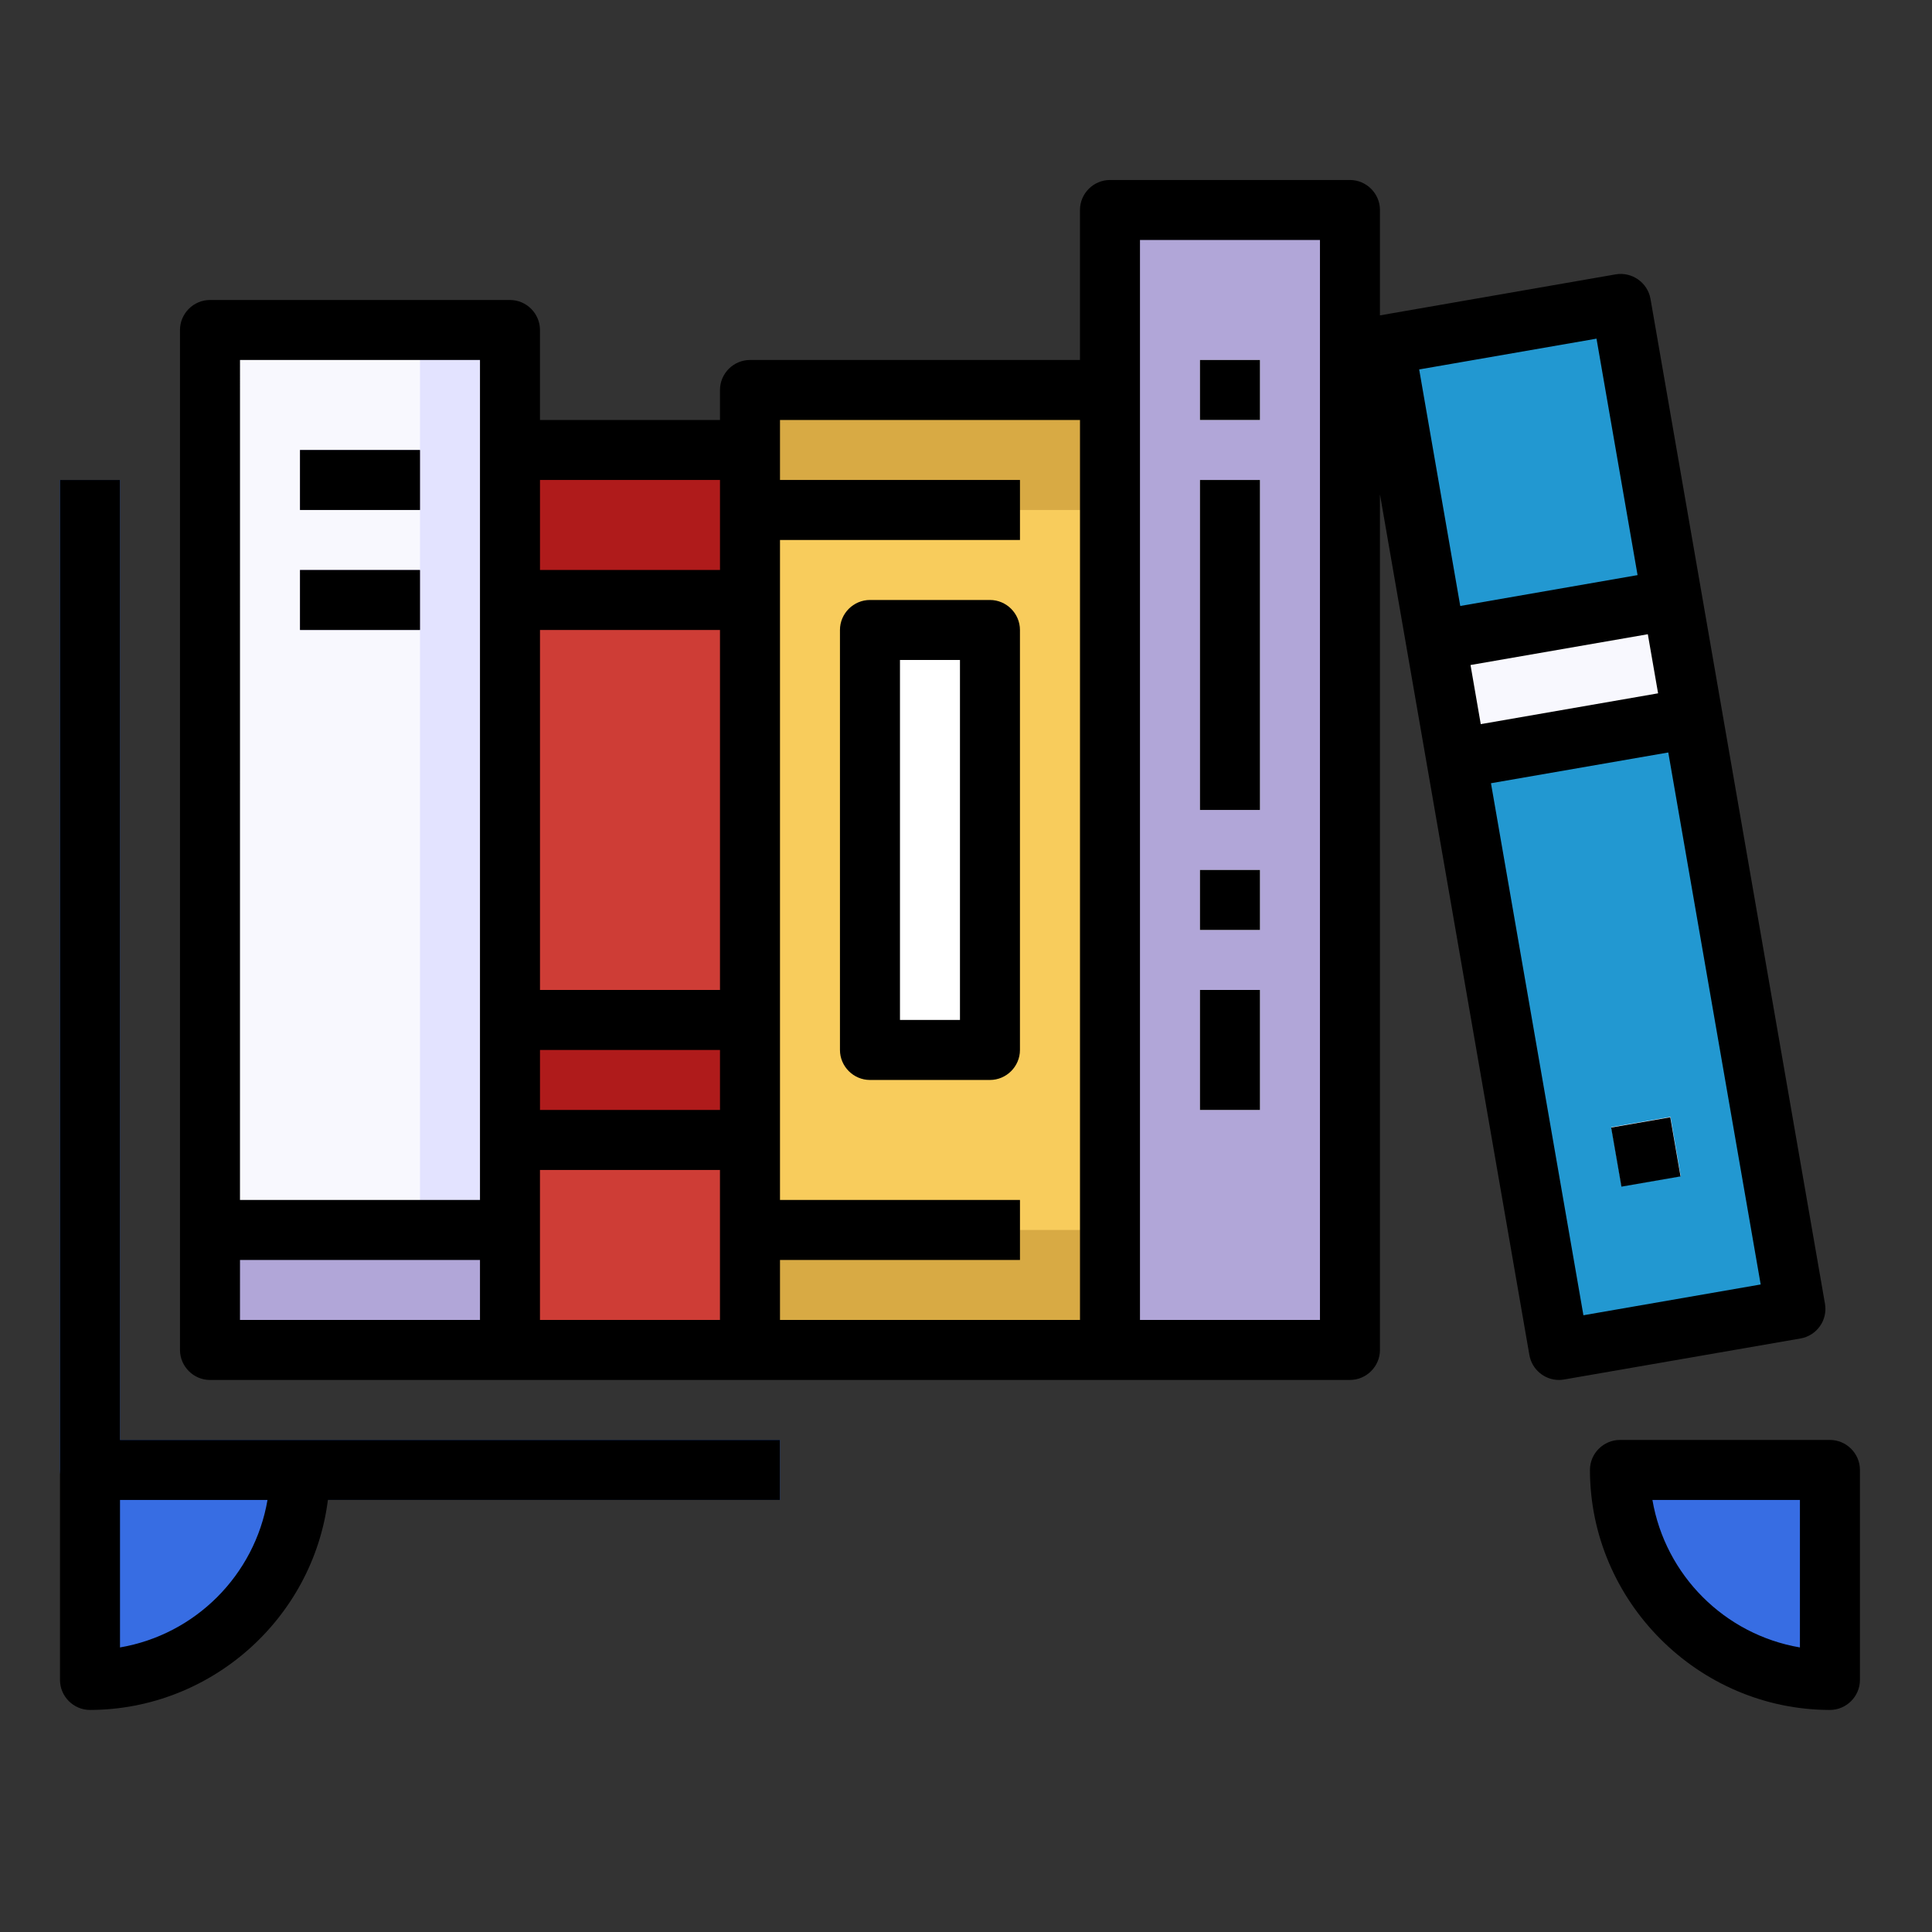 <?xml version="1.0" encoding="UTF-8" standalone="no"?><!DOCTYPE svg PUBLIC "-//W3C//DTD SVG 1.1//EN" "http://www.w3.org/Graphics/SVG/1.1/DTD/svg11.dtd"><svg width="100%" height="100%" viewBox="0 0 80 80" version="1.1" xmlns="http://www.w3.org/2000/svg" xmlns:xlink="http://www.w3.org/1999/xlink" xml:space="preserve" xmlns:serif="http://www.serif.com/" style="fill-rule:evenodd;clip-rule:evenodd;stroke-linejoin:round;stroke-miterlimit:2;"><rect x="0" y="0" width="80" height="80" fill="#333333" stroke="none"/><path d="M57.311,14.288l9.788,-1.699l7.222,41.601l-9.788,1.699l-7.222,-41.601Z" style="fill:#2298d1;fill-rule:nonzero;"/><rect x="8.695" y="13.664" width="12.422" height="42.234" style="fill:#f8f8fe;fill-rule:nonzero;"/><rect x="17.391" y="13.664" width="3.727" height="42.234" style="fill:#e3e3ff;fill-rule:nonzero;"/><rect x="21.117" y="18.633" width="9.938" height="37.266" style="fill:#af1b1b;fill-rule:nonzero;"/><rect x="31.055" y="16.148" width="14.906" height="39.75" style="fill:#f8cc5c;fill-rule:nonzero;"/><rect x="45.961" y="8.695" width="9.938" height="47.203" style="fill:#b1a6d8;fill-rule:nonzero;"/><rect x="21.117" y="24.844" width="9.938" height="17.391" style="fill:#ce3d36;fill-rule:nonzero;"/><rect x="21.117" y="47.203" width="9.938" height="8.695" style="fill:#ce3d36;fill-rule:nonzero;"/><rect x="36.023" y="26.086" width="4.969" height="17.391" style="fill:#fff;fill-rule:nonzero;"/><rect x="31.055" y="50.93" width="14.906" height="4.969" style="fill:#d8aa44;fill-rule:nonzero;"/><rect x="31.055" y="16.148" width="14.906" height="4.969" style="fill:#d8aa44;fill-rule:nonzero;"/><rect x="12.422" y="18.633" width="4.969" height="2.484" style="fill:#b1a6d8;fill-rule:nonzero;"/><rect x="12.422" y="23.602" width="4.969" height="2.484" style="fill:#b1a6d8;fill-rule:nonzero;"/><rect x="8.695" y="50.93" width="12.422" height="4.969" style="fill:#b1a6d8;fill-rule:nonzero;"/><g><rect x="49.688" y="14.906" width="2.484" height="2.484" style="fill:#fff;fill-rule:nonzero;"/><rect x="49.688" y="19.875" width="2.484" height="13.664" style="fill:#fff;fill-rule:nonzero;"/><rect x="49.688" y="36.023" width="2.484" height="2.484" style="fill:#fff;fill-rule:nonzero;"/><rect x="49.688" y="40.992" width="2.484" height="4.969" style="fill:#fff;fill-rule:nonzero;"/></g><path d="M59.435,26.525l9.789,-1.699l0.849,4.894l-9.788,1.699l-0.85,-4.894Z" style="fill:#f8f8fe;fill-rule:nonzero;"/><path d="M66.723,46.673l2.447,-0.425l0.425,2.447l-2.447,0.425l-0.425,-2.447Z" style="fill:#f8f8fe;fill-rule:nonzero;"/><path d="M32.297,59.625l-27.328,0l0,-39.75l-2.485,0l0,40.992c0,0.682 0.561,1.242 1.243,1.242l0,7.454c4.3,-0.002 7.984,-3.197 8.595,-7.454l19.975,0l0,-2.484Z" style="fill:#376de3;fill-rule:nonzero;"/><path d="M67.078,60.867c0,4.77 3.925,8.695 8.695,8.695l0,-8.695l-8.695,0Z" style="fill:#376de3;fill-rule:nonzero;"/><path d="M40.992,24.844l-4.969,0c-0.681,0 -1.242,0.56 -1.242,1.242l0,17.391c0,0.681 0.561,1.242 1.242,1.242l4.969,0c0.682,0 1.242,-0.561 1.242,-1.242l0,-17.391c0,-0.682 -0.56,-1.242 -1.242,-1.242Zm-1.242,17.39l-2.484,0l0,-14.906l2.484,0l0,14.906Z" style="fill-rule:nonzero;"/><rect x="12.422" y="18.633" width="4.969" height="2.484" style="fill-rule:nonzero;"/><rect x="12.422" y="23.602" width="4.969" height="2.484" style="fill-rule:nonzero;"/><rect x="49.688" y="14.906" width="2.484" height="2.484" style="fill-rule:nonzero;"/><rect x="49.688" y="19.875" width="2.484" height="13.664" style="fill-rule:nonzero;"/><rect x="49.688" y="36.023" width="2.484" height="2.484" style="fill-rule:nonzero;"/><rect x="49.688" y="40.992" width="2.484" height="4.969" style="fill-rule:nonzero;"/><path d="M75.36,54.913c0.19,-0.269 0.265,-0.603 0.208,-0.928l-7.225,-41.613c-0.12,-0.67 -0.766,-1.125 -1.438,-1.012l-9.764,1.699l0,-4.364c0,-0.681 -0.561,-1.242 -1.243,-1.242l-9.937,0c-0.682,0 -1.242,0.561 -1.242,1.242l0,6.211l-13.664,0c-0.682,0 -1.242,0.561 -1.242,1.242l0,1.243l-7.454,0l0,-3.727c0,-0.681 -0.56,-1.242 -1.242,-1.242l-12.422,0c-0.681,0 -1.242,0.561 -1.242,1.242l0,42.234c0,0.682 0.561,1.243 1.242,1.243l47.203,0c0.682,0 1.243,-0.561 1.243,-1.243l0,-35.427l6.188,35.64c0.103,0.592 0.622,1.029 1.224,1.03c0.071,-0.001 0.143,-0.007 0.213,-0.019l9.791,-1.699c0.325,-0.057 0.613,-0.24 0.803,-0.51Zm-55.485,-0.257l-9.938,0l0.001,-2.484l9.937,0l0,2.484Zm0,-4.969l-9.938,0l0.001,-34.781l9.937,0l0,34.781Zm9.938,4.969l-7.454,0l0,-6.211l7.453,0l0,6.211Zm0,-8.695l-7.453,0l0,-2.484l7.453,0l0,2.484Zm0,-4.969l-7.453,0l0,-14.906l7.453,0l0,14.906Zm0,-17.39l-7.453,0l0,-3.727l7.453,0l0,3.727Zm14.907,31.054l-12.422,0l0,-2.484l9.937,0l0,-2.485l-9.937,0l0,-27.328l9.937,0l0,-2.484l-9.937,0l0,-2.484l12.422,0l0,37.265Zm9.937,0l-7.453,0l0,-44.719l7.453,0l0,44.719Zm4.108,-39.358l7.343,-1.275l1.7,9.791l-7.342,1.278l-1.701,-9.794Zm2.126,12.239l7.342,-1.275l0.425,2.447l-7.343,1.276l-0.424,-2.448Zm4.675,26.925l-3.828,-22.03l7.342,-1.274l3.826,22.029l-7.34,1.275Z" style="fill-rule:nonzero;"/><path d="M66.715,46.69l2.447,-0.425l0.425,2.448l-2.447,0.424l-0.425,-2.447Z" style="fill-rule:nonzero;"/><path d="M3.727,70.805c4.98,-0.009 9.225,-3.755 9.851,-8.696l18.719,0l0,-2.484l-27.328,0l0,-39.75l-2.485,0l0,49.687c0,0.682 0.561,1.243 1.243,1.243Zm1.242,-8.696l6.108,0c-0.533,3.118 -2.99,5.575 -6.108,6.108l0,-6.108Z" style="fill-rule:nonzero;"/><path d="M75.773,59.625l-8.695,0c-0.681,0 -1.242,0.561 -1.242,1.242c0.006,5.449 4.488,9.932 9.937,9.938c0.682,0 1.243,-0.561 1.243,-1.242l0,-8.696c0,-0.681 -0.561,-1.242 -1.243,-1.242Zm-1.242,8.592c-3.118,-0.533 -5.575,-2.99 -6.108,-6.108l6.108,0l0,6.108Z" style="fill-rule:nonzero;"/></svg>